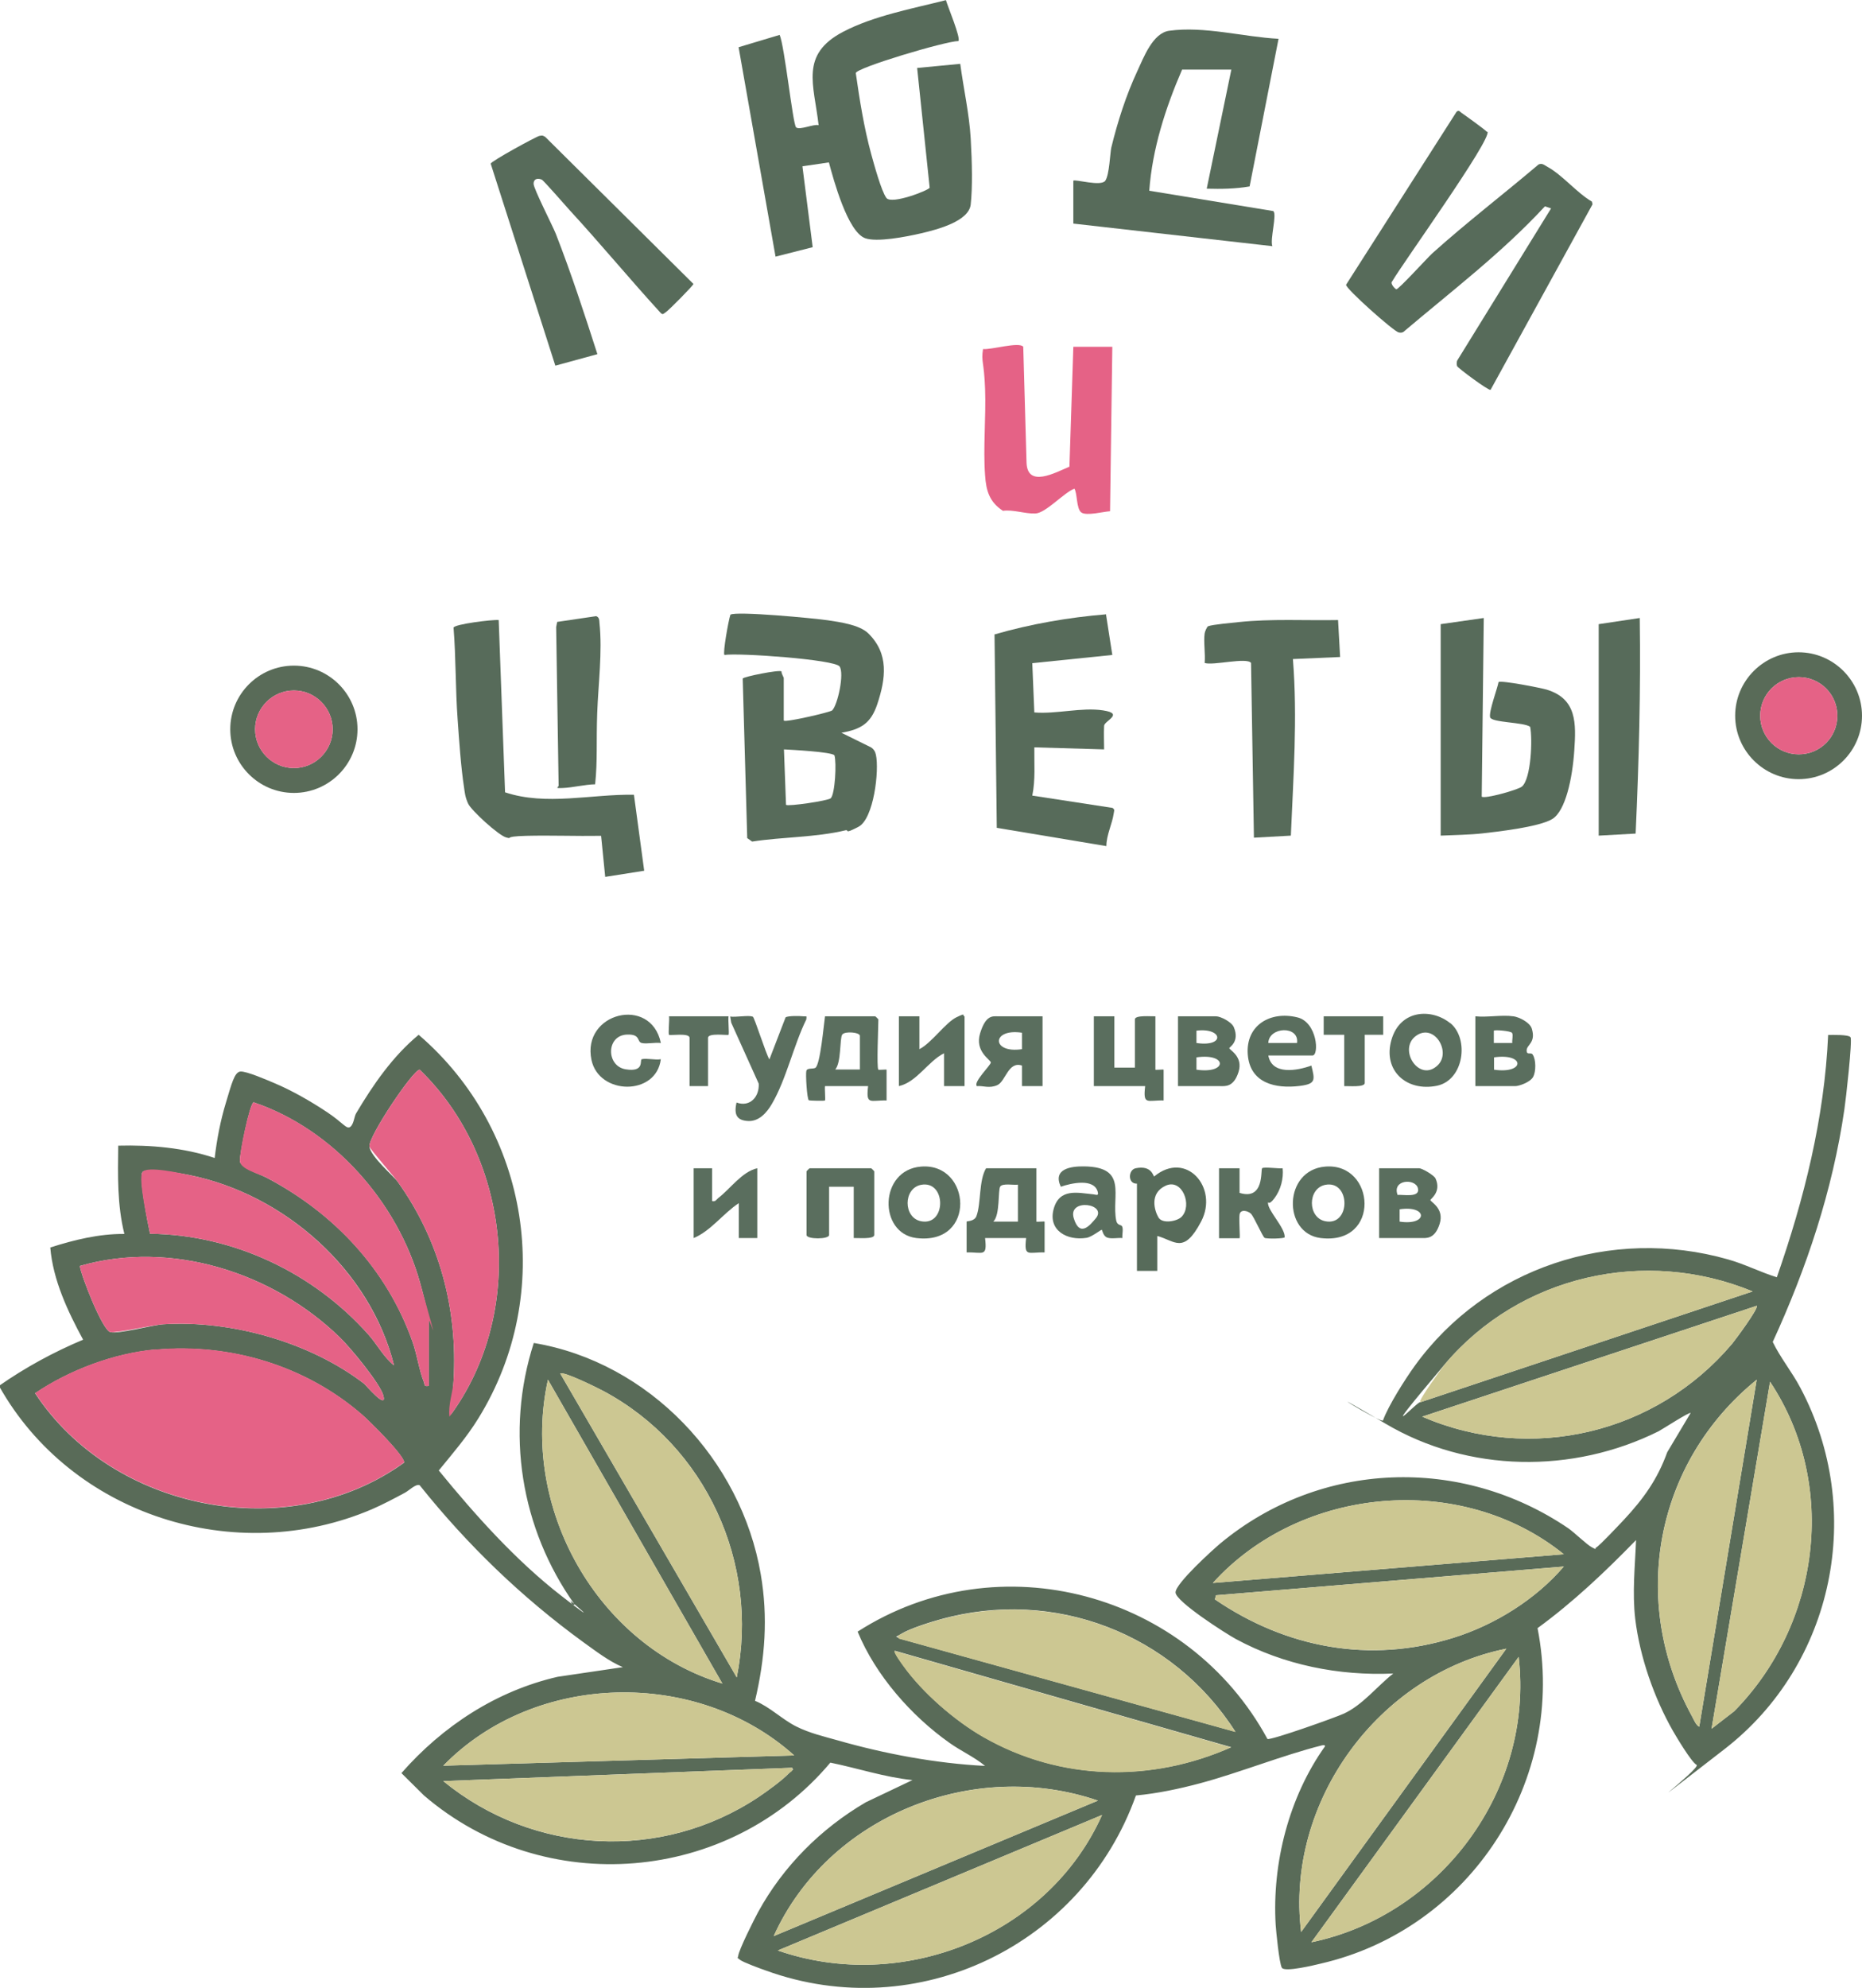 <?xml version="1.0" encoding="UTF-8"?>
<svg id="_Слой_1" xmlns="http://www.w3.org/2000/svg" version="1.1" xmlns:xlink="http://www.w3.org/1999/xlink" viewBox="0 0 907.3 968.2">
  <!-- Generator: Adobe Illustrator 29.3.1, SVG Export Plug-In . SVG Version: 2.1.0 Build 151)  -->
  <defs>
    <style>
      .st0 {
        fill: #5a6e5e;
      }

      .st1 {
        fill: #576b5a;
      }

      .st2 {
        fill: #596b58;
      }

      .st3 {
        fill: #e56286;
      }

      .st4 {
        fill: #ccc792;
      }
    </style>
  </defs>
  <g>
    <g>
      <path class="st1" d="M724.8,64.1c2.2,3.7-41.5,64.4-46.4,72.9-1.3,1.1,1.6,3.9,2,3.9,1.2,0,14.9-15.1,17.5-17.5,16.7-15,34.7-28.8,51.8-43.3,1.9-.8,2.9.4,4.4,1.2,7.3,4,14.2,12.6,21.6,16.9l.3,1.3-49.7,90.4c-1.2.3-16-10.7-16.3-11.6s-.2-1.7,0-2.6l45.8-74.2-3-1c-20.9,22.6-45.5,41.3-69,61.2-.7.4-1.5.4-2.3.2-2.4-.5-25.8-21.3-25.6-23.2l53.8-84.2c1.2-1.2,1.7,0,2.5.5,1.5,1,11.9,8.5,12.3,9.2Z"/>
      <path class="st1" d="M523,88c.9-.8,13.6,3,15.6,0s2.3-13.4,2.9-16.1c3.1-12.7,7.2-25.5,12.7-37.3,3.1-6.7,7.5-18.4,15.4-19.6,17.3-2.4,36.2,3,53.4,3.9l-14.1,71.9c-6.9,1.2-13.9,1.3-20.9,1.1l12-58h-24c-8.1,18.7-14.5,38.6-16,59l60.4,9.9c2,1.4-1.7,13.9-.4,17.1l-97-11v-21Z"/>
    </g>
    <g>
      <path class="st1" d="M460.9,0c.8,2.9,7.4,18.6,6.1,20-6.1,0-49.8,13-50,15.6,1.9,13.3,4,26.5,7.5,39.4,1.3,4.7,4.9,18,7.4,21.4s20.9-3.8,21.1-5l-6.1-58.3,21-2c1.6,12.1,4.4,24.3,5.1,36.4s.9,23.9,0,32.1-16.3,12.2-24,14-21.9,4.5-27.5,2.4c-8.5-3.2-15.3-28.3-17.6-36.9l-12.9,1.9,5,39.4-18.1,4.6-18-102,20-6c2.4,5.4,6.4,43.4,8,45s8.9-1.8,11-1c-2.3-20-9.2-34.4,11.9-45.5,14.9-7.8,33.8-11.3,50-15.4Z"/>
      <path class="st1" d="M277.6,102.4c-2-2.2-12.7-14.5-13.6-14.9-2-.9-4-.4-4,2s9.1,20.1,10.8,24.3c7.5,19.2,14,39.1,20.3,58.7l-20.5,5.6-31.5-98.4c.4-1.3,22-13.1,23.7-13.5s2,0,2.9.5l72.2,71.6c-.2.9-12,12.8-13.4,13.7s-1.4,1.4-2.5.5c-15.1-16.5-29.3-33.7-44.4-50.1Z"/>
    </g>
  </g>
  <g>
    <g>
      <path class="st1" d="M538.9,299.1l3.1,19.9-39,4,1,24c10.7.9,23-2.6,33.5-1s.6,5.1.5,7.5c-.2,3.8,0,7.7,0,11.5l-34-1c-.1,7.8.6,15.8-1,23.5l39.1,6c1.3.9.7,1.5.6,2.6-.7,5.1-3.6,10.6-3.6,16l-53.4-8.9-1.1-94.2c17.7-5.1,36.1-8.3,54.5-9.8Z"/>
      <path class="st3" d="M542,169l-1.1,80c-3.3.2-11.5,2.4-14,.6s-1.9-9.5-3.4-11.6c-5.3,2.1-13.9,11.9-19,12.1s-10.8-2-15.8-1.3c-6.6-4.3-8.2-9.8-8.7-17.3-1-13.4.5-28.4,0-42.1s-2-13-1-19.4c3.7.5,17.7-3.7,19.6-1.1l1.6,56.4c.4,12.5,14,4.9,20.9,2l1.9-58.4h19Z"/>
    </g>
    <path class="st1" d="M587,308.5c0-.6,1.1-3.3,1.7-3.5,2.6-.9,11.4-1.6,14.8-2,16.1-1.7,32.4-.7,48.5-1l1,18-23,1c2.3,28.7.2,57.4-1,86l-18,1-1.4-85.1c-2-2.9-18.6,1.4-22.6,0,.4-4.6-.6-10.1,0-14.5Z"/>
    <g>
      <path class="st0" d="M428,521c.3.2,4-.2,4,0v15c-8-.2-10.1,2.5-9-7h-21c-.2,1.4.3,6.7,0,7s-7.6.1-7.9-.1c-.9-.8-1.6-12.7-1.2-14.3s3.2-.8,4.4-1.5c2.4-1.5,4.1-21,4.7-25.1h24.5c.1,0,1.5,1.4,1.5,1.5,0,3.4-.9,23.7,0,24.5ZM419,521v-16.5c0-1.7-7.3-2.4-8.6-.6s-.4,13.6-3.4,17h12Z"/>
      <path class="st0" d="M543,495v25h10v-23.5c0-2.2,8.1-1.4,10-1.5v26c0,.2,4-.2,4,0v15c-8-.2-10.1,2.5-9-7h-25v-34h10Z"/>
      <path class="st0" d="M366.8,495.1c.9.6,6.4,18.2,8.1,20.9l7.9-20.5c1.2-.8,6.9-.7,8.6-.5s1.7-.6,1.5,1.5c-6.2,12.6-9.8,29.3-16.8,41.2-2.4,4.1-6.2,8.6-11.6,8.3s-7-3-5.6-9c6.5,2.4,11.2-2.8,10.8-9.2l-13.4-29.7-.5-3c2.3.5,9.5-.8,10.9.1Z"/>
      <path class="st0" d="M508,495v34h-10s0-10,0-10c-6.7-2.3-8,7.7-12,9.5s-6.9.2-10,.5c-1.9-1.9,6.8-10.2,6.8-11.5s-8-5.3-5.2-14.3,6.1-8.2,8.8-8.2h21.5ZM498,503c-15-2.3-15,10.3,0,8v-8Z"/>
      <path class="st0" d="M574,529v-34h18.5c2.3,0,7.7,2.8,8.7,5.3,3,7.1-2.2,9.7-2.2,10.2,0,.9,6.9,4,4.5,11.6s-6.6,6.9-9.1,6.9h-20.5ZM583,508c14.1,2.1,12.9-7.6,0-6v6ZM583,521c15.2,2.2,15.2-8.2,0-6v6Z"/>
      <path class="st0" d="M737.5,495c2.8.4,8,3,8.9,6,2.1,6.8-2.4,7.8-2.5,10.5s2.1.8,2.9,2.1c1.7,2.4,1.7,8.4.2,11s-6.9,4.4-8.6,4.4h-19.5v-34c5.8.6,12.9-.8,18.5,0ZM736.8,503.1c-.6-1-8.4-1.6-8.9-1.1v6s9,0,9,0c-.2-1.4.5-3.8-.1-4.9ZM728,521c15.2,2.2,15.2-8.2,0-6v6Z"/>
      <path class="st0" d="M448,495v16c5.9-3,12.7-12.9,18-15.5s2.6-.6,4-.5v34h-10v-16c-7.8,3.9-13.2,14-22,16v-34h10Z"/>
      <path class="st0" d="M618,514c1.7,9.8,14.1,7.5,21,5,1.7,7,2.3,8.9-5.6,9.9-11.9,1.5-24.4-1.3-25.4-15.4s10.9-21.2,24.1-18c9.8,2.3,10.8,18.6,7.4,18.6h-21.5ZM632,508c1.2-8.6-13.7-8-14,0h14Z"/>
      <path class="st0" d="M706.7,498.3c9.3,7.7,6.6,27.7-6.4,30.5-14.8,3.1-26.6-7.3-22.3-22.3s19.8-15.4,28.7-8.1ZM700.7,518.7c6.5-6.5-1.9-20.5-10.7-14.2-9.1,6.6,1.7,23.2,10.7,14.2Z"/>
      <path class="st0" d="M322,508c-2.8-.4-6.8.6-9.3,0s-.4-4.4-7.2-4.1c-10.2.4-10.2,15.3-.7,16.9s6.8-4.6,7.9-4.9c2.5-.6,6.5.5,9.3,0-2.2,18-30.2,17.6-33.8.3-4.8-23,28.9-31.4,33.8-8.3Z"/>
      <path class="st0" d="M674,495v9s-9,0-9,0v23.5c0,2.2-8.1,1.4-10,1.5v-25h-10s0-9,0-9h29Z"/>
      <path class="st0" d="M355,495c-.3,1.6.4,8.6,0,9s-10-1.1-10,1.5v23.5h-9v-23.5c0-2.6-9.5-1-10-1.5s.3-7.4,0-9h29Z"/>
    </g>
    <g>
      <path class="st1" d="M382,351c.8.9,22.6-4.1,23.5-5,2.7-2.7,6-18,3.6-21.4s-49.2-6.7-56.1-5.6c-.9-.9,2-17,2.9-19.6,2.6-1.9,41.4,1.8,47.4,2.7,6,.9,15.4,2.2,19.7,6.3,10.3,10,8.6,22.1,4.5,34.5-3.1,9.3-7.8,12.3-17.5,14l14.4,7.1c1.3.8,2.1,2.1,2.4,3.6,1.7,7.5-1,31.2-8.5,35.1s-4.3,1.3-6.3,1.7c-14.5,3.5-30.7,3.2-45.5,5.5l-2.4-1.7-2.2-77.7c.3-.9,17.8-4.4,18.9-3.5-.1,1.1,1.1,2.8,1.1,3.3v20.5ZM404.8,388.8c2.1-2.1,2.9-17.3,1.8-20.9-1.2-1.7-21-2.7-24.6-2.9l1,27c.9.9,20.6-2,21.8-3.2Z"/>
      <g>
        <path class="st1" d="M243,302l3.1,83.9c20,6.7,42.2.8,62.8,1.2l5,37-19,3-2-20c-12.2.2-24.4-.3-36.5,0s-6,1.7-9.7.8-17.1-13.2-18.6-16.5-1.6-5.3-2-8c-1.5-9.7-2.4-22.9-3.1-32.9-1.1-14.9-.8-29.9-2-44.8.4-1.7,19-4,22-3.7Z"/>
        <path class="st1" d="M290,382c-5.1.1-10.8,1.6-15.7,1.8s-1.7-.3-2.1-1.5l-1.2-76.9.5-2.5,19-2.8c1.6.6,1.5,2,1.6,3.3,1.5,14.2-.6,29.8-1.1,44s.2,23-1,34.5Z"/>
      </g>
    </g>
    <g>
      <path class="st1" d="M564,619h-10s0-42.5,0-42.5c-4.6.2-4.3-6.8-.6-7.5,7.9-1.6,8.5,4,9,4,15.6-12.9,31.5,5.5,22.9,21.9s-12.9,9.3-21.4,7.1v17ZM575.7,592.7c5.5-5.5.4-18.9-7.7-15.2s-5.4,12.3-3.5,15.5,9,1.9,11.2-.3Z"/>
      <path class="st0" d="M505,569v26c0,.2,4-.2,4,0v15c-8-.2-10.1,2.5-9-7h-20c1.1,9.5-1,6.8-9,7v-15c0-.3,3.8,0,4.8-2.7,2.3-6.2,1.1-17.4,4.7-23.3h24.5ZM496,577c-2.2.3-7.4-.8-8.6.9s0,13.9-3.4,17.1h12s0-18,0-18Z"/>
      <path class="st0" d="M416,603v-25h-12v23.5c0,2.2-11,2.2-11,0v-31c0-.1,1.4-1.5,1.5-1.5h30c.1,0,1.5,1.4,1.5,1.5v31c0,2.2-8.1,1.4-10,1.5Z"/>
      <path class="st0" d="M672,603v-34h19.5c1.4,0,7.3,3.4,8,5,3,6.6-2.5,9.9-2.5,10.5,0,.9,6.9,4,4.5,11.6s-6.6,6.9-9.1,6.9h-20.5ZM681,582c2.5-.3,11.2,1.6,9.9-3.3s-12.7-4.2-9.9,3.3ZM682,595c13.9,2.1,13.8-8.1,0-6v6Z"/>
      <path class="st0" d="M546.7,597.2c.8,1.3,0,4.1.2,5.8-2.3-.2-5.2.5-7.3-.2s-2.5-3.7-2.7-3.8c-.3-.3-4.8,3.5-7.5,3.9-9.4,1.5-18.8-3.6-16-14s11.9-7.9,19.3-7.2c1.3.1,2.8,1,2.2-1.2-1.8-6.8-13.1-4.2-18-2.5-4-8.6,4.6-10,11.4-9.9,21.5.3,13.2,14.3,15.6,26.4.5,2.4,2.4,2,2.8,2.7ZM533.7,593.7c6.7-7.4-13.5-10.4-10.5-.4s8.4,2.8,10.5.4Z"/>
      <path class="st0" d="M448.8,568.2c24.5-2,27.2,38.4-2.3,34.8-18.6-2.3-18.2-33.2,2.3-34.8ZM448.7,577.1c-8.6,1.8-8.6,15.9,0,17.7,12.6,2.6,12.5-20.2,0-17.7Z"/>
      <path class="st0" d="M645.8,568.2c24.5-2,27.2,38.4-2.3,34.8-18.6-2.3-18.2-33.2,2.3-34.8ZM645.7,577.1c-8.6,1.8-8.6,15.9,0,17.7,12.6,2.6,12.5-20.2,0-17.7Z"/>
      <path class="st0" d="M594,569h10s0,12,0,12c12.2,3.8,10.2-11.2,11-12s8.3.3,10,0c.5,5-.9,10.5-4,14.6s-3,1.2-3.1,2.1c-.6,3.5,8.4,12.3,8.1,16.9,0,.7-8.8.9-9.8.3s-5.2-10.4-6.7-11.8-5.1-2.3-5.5.5.4,11.1,0,11.5h-10v-34Z"/>
      <path class="st0" d="M347,569v16c1.7.4,2-.7,3-1.5,5.9-4.5,11.5-12.8,19-14.5v34h-9v-17c-7.6,5-13.7,13.6-22,17v-34h9Z"/>
    </g>
  </g>
  <g>
    <g>
      <path class="st2" d="M277.7,779.3c.7.5.8,3.2,2.3,2.2-26.3-37-33.9-84-19.9-127.4,56.2,9.4,101.1,56.9,110.6,112.7,3.6,21,2.1,40.9-2.8,61.6,7.1,2.9,13.2,9,19.9,12.4s14.2,5.1,20.2,6.8c23,6.6,48.1,11.3,72,12.5-5.3-4.4-11.7-7.2-17.3-11.2-18.6-13.1-36.1-33-44.8-54.2,68.9-44.2,161.1-18.9,199.7,52.3,2,.6,33.2-10.5,37.3-12.4,9.2-4.3,16-13.2,24-19.5-26.5,1.2-53.4-4.2-76.7-16.8-4.8-2.6-29.4-18.3-29.4-22.7s18.5-21.1,22-24c48.7-40.3,117.2-42.6,169.3-7.3,3.3,2.3,9,8,11.7,9.4s1,.5,2,0c1.7-.9,11.4-11.3,13.5-13.5,9.5-10.2,16.3-19.6,21.1-32.9l11.4-19.1c-.6-.6-13.7,7.9-15.6,8.9-41.8,20.8-92.7,20.2-133.1-3.7s-1.8.3-1.2-1.6c2.6-7.2,10.8-20.1,15.5-26.6,34.5-47.7,95.8-68,152.6-51.8,8.2,2.3,15.7,6.2,23.8,8.7,13.3-38.1,23.2-77.5,25-118,2.1,0,9.9-.3,10.9,1.1s-2.3,30.7-3,35.2c-5.7,39.3-18.4,77.3-34.9,113.2,3.7,7.7,9.4,14.6,13.5,22.4,31.7,59.7,16.5,134.6-37.1,176s-10.9,9-13.5,7.6-10-13.9-11.5-16.5c-9.2-16.1-16.2-36.2-18.4-54.6-1.5-12.9-.1-25.5.4-38.4-15,15.4-30.6,30.2-48,42.9,14.5,73.8-32.6,146.6-105.7,163.4-2.9.7-17.6,4.3-18.9,2s-2.8-17.9-3-20.8c-1.8-30.2,6.5-62.4,24-87,.2-.8-.9-.6-1.5-.5-19.1,4.8-40.1,13.3-59.5,18.5-10.2,2.7-20.5,4.9-31.1,5.9-26,73-106.5,112-180.2,85.3-2.6-.9-11.1-4-12.8-5.3s-.9-.8-.8-1.8c.2-2.8,7.8-17.9,9.7-21.4,12.2-22.3,30.6-40.7,52.5-53.5l22.7-10.8c-13.6-1.4-26.7-5.8-40-8.5-49.5,58.9-139.3,66.4-198,16l-11-10.9c20.1-22.9,46.2-40,76.1-46.9l31.8-4.7c-6.7-2.8-13.3-7.9-19.3-12.2-30.1-21.9-56.5-47.4-79.7-76.4-1.8-.9-5.3,2.7-7.3,3.7-5,2.7-10.9,5.8-16,8-66.5,28.4-146.4,2.9-181.7-60.1,12.9-9,26.5-16.4,41-22.5-7.5-13.8-14.7-29.1-16-44.9,11.6-3.7,23.7-6.7,36.1-6.6-3.5-14.1-3.2-28.5-3-43,15.8-.4,32,1,47,6,1.1-9.2,2.8-18.1,5.5-27s4.1-14.8,7-15.1,13.4,4.3,16.5,5.6c8.6,3.6,18,9,25.8,14.2s9.4,8.4,11.2,7.2,2-5.2,2.9-6.6c8.3-14,17.9-27.9,30.5-38.3,54.1,46.4,66.8,125.8,29.1,186.8-5.6,9.1-12.6,17.2-19.3,25.4,17.8,21.8,37.6,43.9,59.9,61.2s2.8,1.1,3.8,1.8ZM219,690c37.4-50.3,30.3-125.7-14.5-169-3.2,0-25,32.5-24.5,37.4s11.9,14.5,13.8,17.2c20.3,28.3,29.3,62,27.2,96.9s-2.8,11.5-2,17.5ZM209,675v-31.5c0-2.8-3.3-15.1-4.3-18.7-11-39.3-42.3-74.8-81.1-87.9-1.9.4-6.9,25.3-6.7,28.6s9.3,6.2,13,8.1c32.8,17.2,58.6,44.6,71.1,79.9,2.2,6.2,3.2,13.8,5.5,19.5.6,1.6-.1,2.4,2.5,2ZM192,665c-11.5-46.3-53.3-83.3-99.8-92.7-3.5-.7-21-3.9-22.8-1.4s2.6,24.9,3.7,30c40.7.5,79.6,19,106.4,49.1,4.3,4.8,7.4,11,12.5,15ZM165.6,651.4c-32.6-31.7-82.3-47.6-126.7-34.8.8,5.3,11,31.1,14.8,32.2s21-3.5,25.8-3.8c33.2-2.1,71.6,8.7,98,29,.6.5,11.3,13.1,9.3,5.7-1.6-5.9-16.2-23.5-21.2-28.3ZM854,629c-52.4-21.6-113.4-7.8-150,35.5s-13,17.6-12,18.5l162-54ZM856,636l-163,54c53.1,22.8,113.9,8.3,151-35.5,1.5-1.8,13.1-17.4,12-18.5ZM75.8,657.3c-20.2,1.8-42,10-58.7,21.3,37.7,57.4,123.6,74.4,179.8,33.8.6-3-17-20.4-20.4-23.3-27.5-23.9-64.3-35-100.7-31.7ZM359,817c11.1-55.6-15-112.8-65-139.5-2.8-1.5-19.4-9.7-21-8.5l86,148ZM352,820l-85-148c-13.8,62.3,24,129.5,85,148ZM828,841l28-169c-49.6,40.2-62.3,107.9-31.5,164,.8,1.5,2,4.4,3.5,5ZM834,842l11-8.5c41.7-42.3,50.9-110.3,17.5-160.5l-28.5,169ZM762,757c-49.9-40.3-128.2-33.3-171,14l171-14ZM762,763l-169.5,14-.5,2c34.7,23.7,75.6,31.4,116.2,18.7,20.2-6.3,40.1-18.7,53.8-34.7ZM438,798l164,45.5c-30.6-48-88.5-70.2-143.7-54.8-4.8,1.3-15,4.5-19,7s-2.8.8-1.3,2.2ZM734,803c-62.3,12.5-107.8,74.7-100,138l100-138ZM600,851l-164-47c-.7.6,3.4,6.3,4.2,7.3,9.3,13.1,25.2,26.9,39.2,34.8,37.4,21.3,81.6,22.2,120.7,4.8ZM639,946c63.1-13.1,108.5-74.5,101-139l-101,139ZM387,855c-47.4-42.6-126.4-40.8-171,5l171-5ZM386,861l-170,6.5c43.9,36,106.4,39.3,153.7,7.7,4.3-2.9,11.1-7.8,14.6-11.4s2.2-.8,1.7-2.8ZM535,877c-60.7-20.8-131.5,7.4-158,66l158-66ZM379,950c60.7,21.1,131.7-7.2,158-66l-158,66Z"/>
      <g>
        <path class="st4" d="M387,855l-171,5c44.6-45.8,123.6-47.6,171-5Z"/>
        <path class="st4" d="M386,861c.5,2-.8,1.9-1.7,2.8-3.5,3.6-10.3,8.5-14.6,11.4-47.3,31.6-109.9,28.2-153.7-7.7l170-6.5Z"/>
      </g>
      <g>
        <path class="st4" d="M352,820c-61-18.5-98.8-85.7-85-148l85,148Z"/>
        <path class="st4" d="M359,817l-86-148c1.6-1.3,18.2,7,21,8.5,49.9,26.7,76.1,83.9,65,139.5Z"/>
      </g>
      <g>
        <path class="st3" d="M75.8,657.3c36.4-3.3,73.1,7.8,100.7,31.7,3.3,2.9,21,20.3,20.4,23.3-56.2,40.6-142.1,23.6-179.8-33.8,16.7-11.3,38.5-19.5,58.7-21.3Z"/>
        <path class="st3" d="M219,690c-.7-6,1.7-11.7,2-17.5,2.1-34.8-6.9-68.6-27.2-96.9-2-2.8-13.7-16.1-13.8-17.2-.5-4.9,21.3-37.4,24.5-37.4,44.8,43.3,51.9,118.7,14.5,169Z"/>
        <path class="st3" d="M165.6,651.4c4.9,4.8,19.6,22.4,21.2,28.3,2,7.4-8.7-5.2-9.3-5.7-26.4-20.3-64.8-31.1-98-29-4.8.3-23.5,4.5-25.8,3.8-3.8-1.1-14-26.9-14.8-32.2,44.4-12.8,94,3.1,126.7,34.8Z"/>
        <path class="st3" d="M209,675c-2.6.4-1.8-.4-2.5-2-2.3-5.7-3.3-13.3-5.5-19.5-12.6-35.3-38.3-62.6-71.1-79.9-3.7-1.9-12.7-4-13-8.1s4.8-28.2,6.7-28.6c38.8,13,70.1,48.6,81.1,87.9s4.3,15.9,4.3,18.7v31.5Z"/>
        <path class="st3" d="M192,665c-5.1-4-8.2-10.2-12.5-15-26.8-30.1-65.7-48.6-106.4-49.1-1-5.1-5.9-26.7-3.7-30s19.3.7,22.8,1.4c46.5,9.4,88.2,46.5,99.8,92.7Z"/>
      </g>
    </g>
    <g>
      <g>
        <path class="st4" d="M535,877l-158,66c26.5-58.6,97.3-86.7,158-66Z"/>
        <path class="st4" d="M379,950l158-66c-26.2,58.8-97.3,87.1-158,66Z"/>
      </g>
      <g>
        <g>
          <path class="st4" d="M762,763c-13.7,16-33.6,28.4-53.8,34.7-40.6,12.6-81.5,5-116.2-18.7l.5-2,169.5-14Z"/>
          <path class="st4" d="M762,757l-171,14c42.8-47.3,121.1-54.3,171-14Z"/>
        </g>
        <g>
          <path class="st4" d="M639,946l101-139c7.5,64.5-37.8,125.9-101,139Z"/>
          <path class="st4" d="M734,803l-100,138c-7.8-63.3,37.7-125.5,100-138Z"/>
        </g>
        <g>
          <g>
            <path class="st4" d="M856,636c1.1,1-10.5,16.7-12,18.5-37.1,43.8-97.9,58.3-151,35.5l163-54Z"/>
            <path class="st4" d="M854,629l-162,54c-1-.9,10.6-16.7,12-18.5,36.6-43.3,97.6-57.2,150-35.5Z"/>
          </g>
          <g>
            <path class="st4" d="M834,842l28.5-169c33.4,50.2,24.3,118.2-17.5,160.5l-11,8.5Z"/>
            <path class="st4" d="M828,841c-1.5-.6-2.7-3.5-3.5-5-30.8-56.1-18-123.8,31.5-164l-28,169Z"/>
          </g>
        </g>
      </g>
      <g>
        <path class="st4" d="M600,851c-39.1,17.4-83.3,16.5-120.7-4.8-14-8-29.9-21.8-39.2-34.8-.7-1-4.9-6.7-4.2-7.3l164,47Z"/>
        <path class="st4" d="M438,798c-1.5-1.5.5-1.7,1.3-2.2,3.9-2.5,14.2-5.7,19-7,55.3-15.4,113.1,6.8,143.7,54.8l-164-45.5Z"/>
      </g>
    </g>
  </g>
  <g>
    <path class="st2" d="M174.2,355.2c0,17.1-13.9,31-31,31s-31-13.9-31-31,13.9-31,31-31,31,13.9,31,31ZM162.1,355.2c0-10.4-8.5-18.9-18.9-18.9s-18.9,8.5-18.9,18.9,8.5,18.9,18.9,18.9,18.9-8.5,18.9-18.9Z"/>
    <circle class="st3" cx="143.2" cy="355.2" r="18.9"/>
  </g>
  <g>
    <g>
      <path class="st1" d="M702,304l21-3-1,87c1.3,1.3,17.7-3.3,19.6-4.9,4.5-3.9,5.2-23.2,4-29.1-3-2.3-18.7-2-19.5-4.6s3.6-14.2,4.1-17.2c1.5-.9,20.5,2.8,23.5,3.7,14.7,4.5,14.3,16.4,13.4,29.7s-4.2,29.3-10.7,33.3-27.9,6.3-34,7-13.9.8-20.4,1.1v-103Z"/>
      <path class="st1" d="M779,304l20-3c.5,35.1-.4,70-2,105l-18,1v-103Z"/>
    </g>
    <g>
      <path class="st2" d="M907.3,348.6c0,17.1-13.9,30.9-30.9,30.9s-30.9-13.9-30.9-30.9,13.9-30.9,30.9-30.9,30.9,13.9,30.9,30.9ZM895.3,348.6c0-10.4-8.4-18.8-18.8-18.8s-18.8,8.4-18.8,18.8,8.4,18.8,18.8,18.8,18.8-8.4,18.8-18.8Z"/>
      <circle class="st3" cx="876.5" cy="348.6" r="18.8"/>
    </g>
  </g>
</svg>